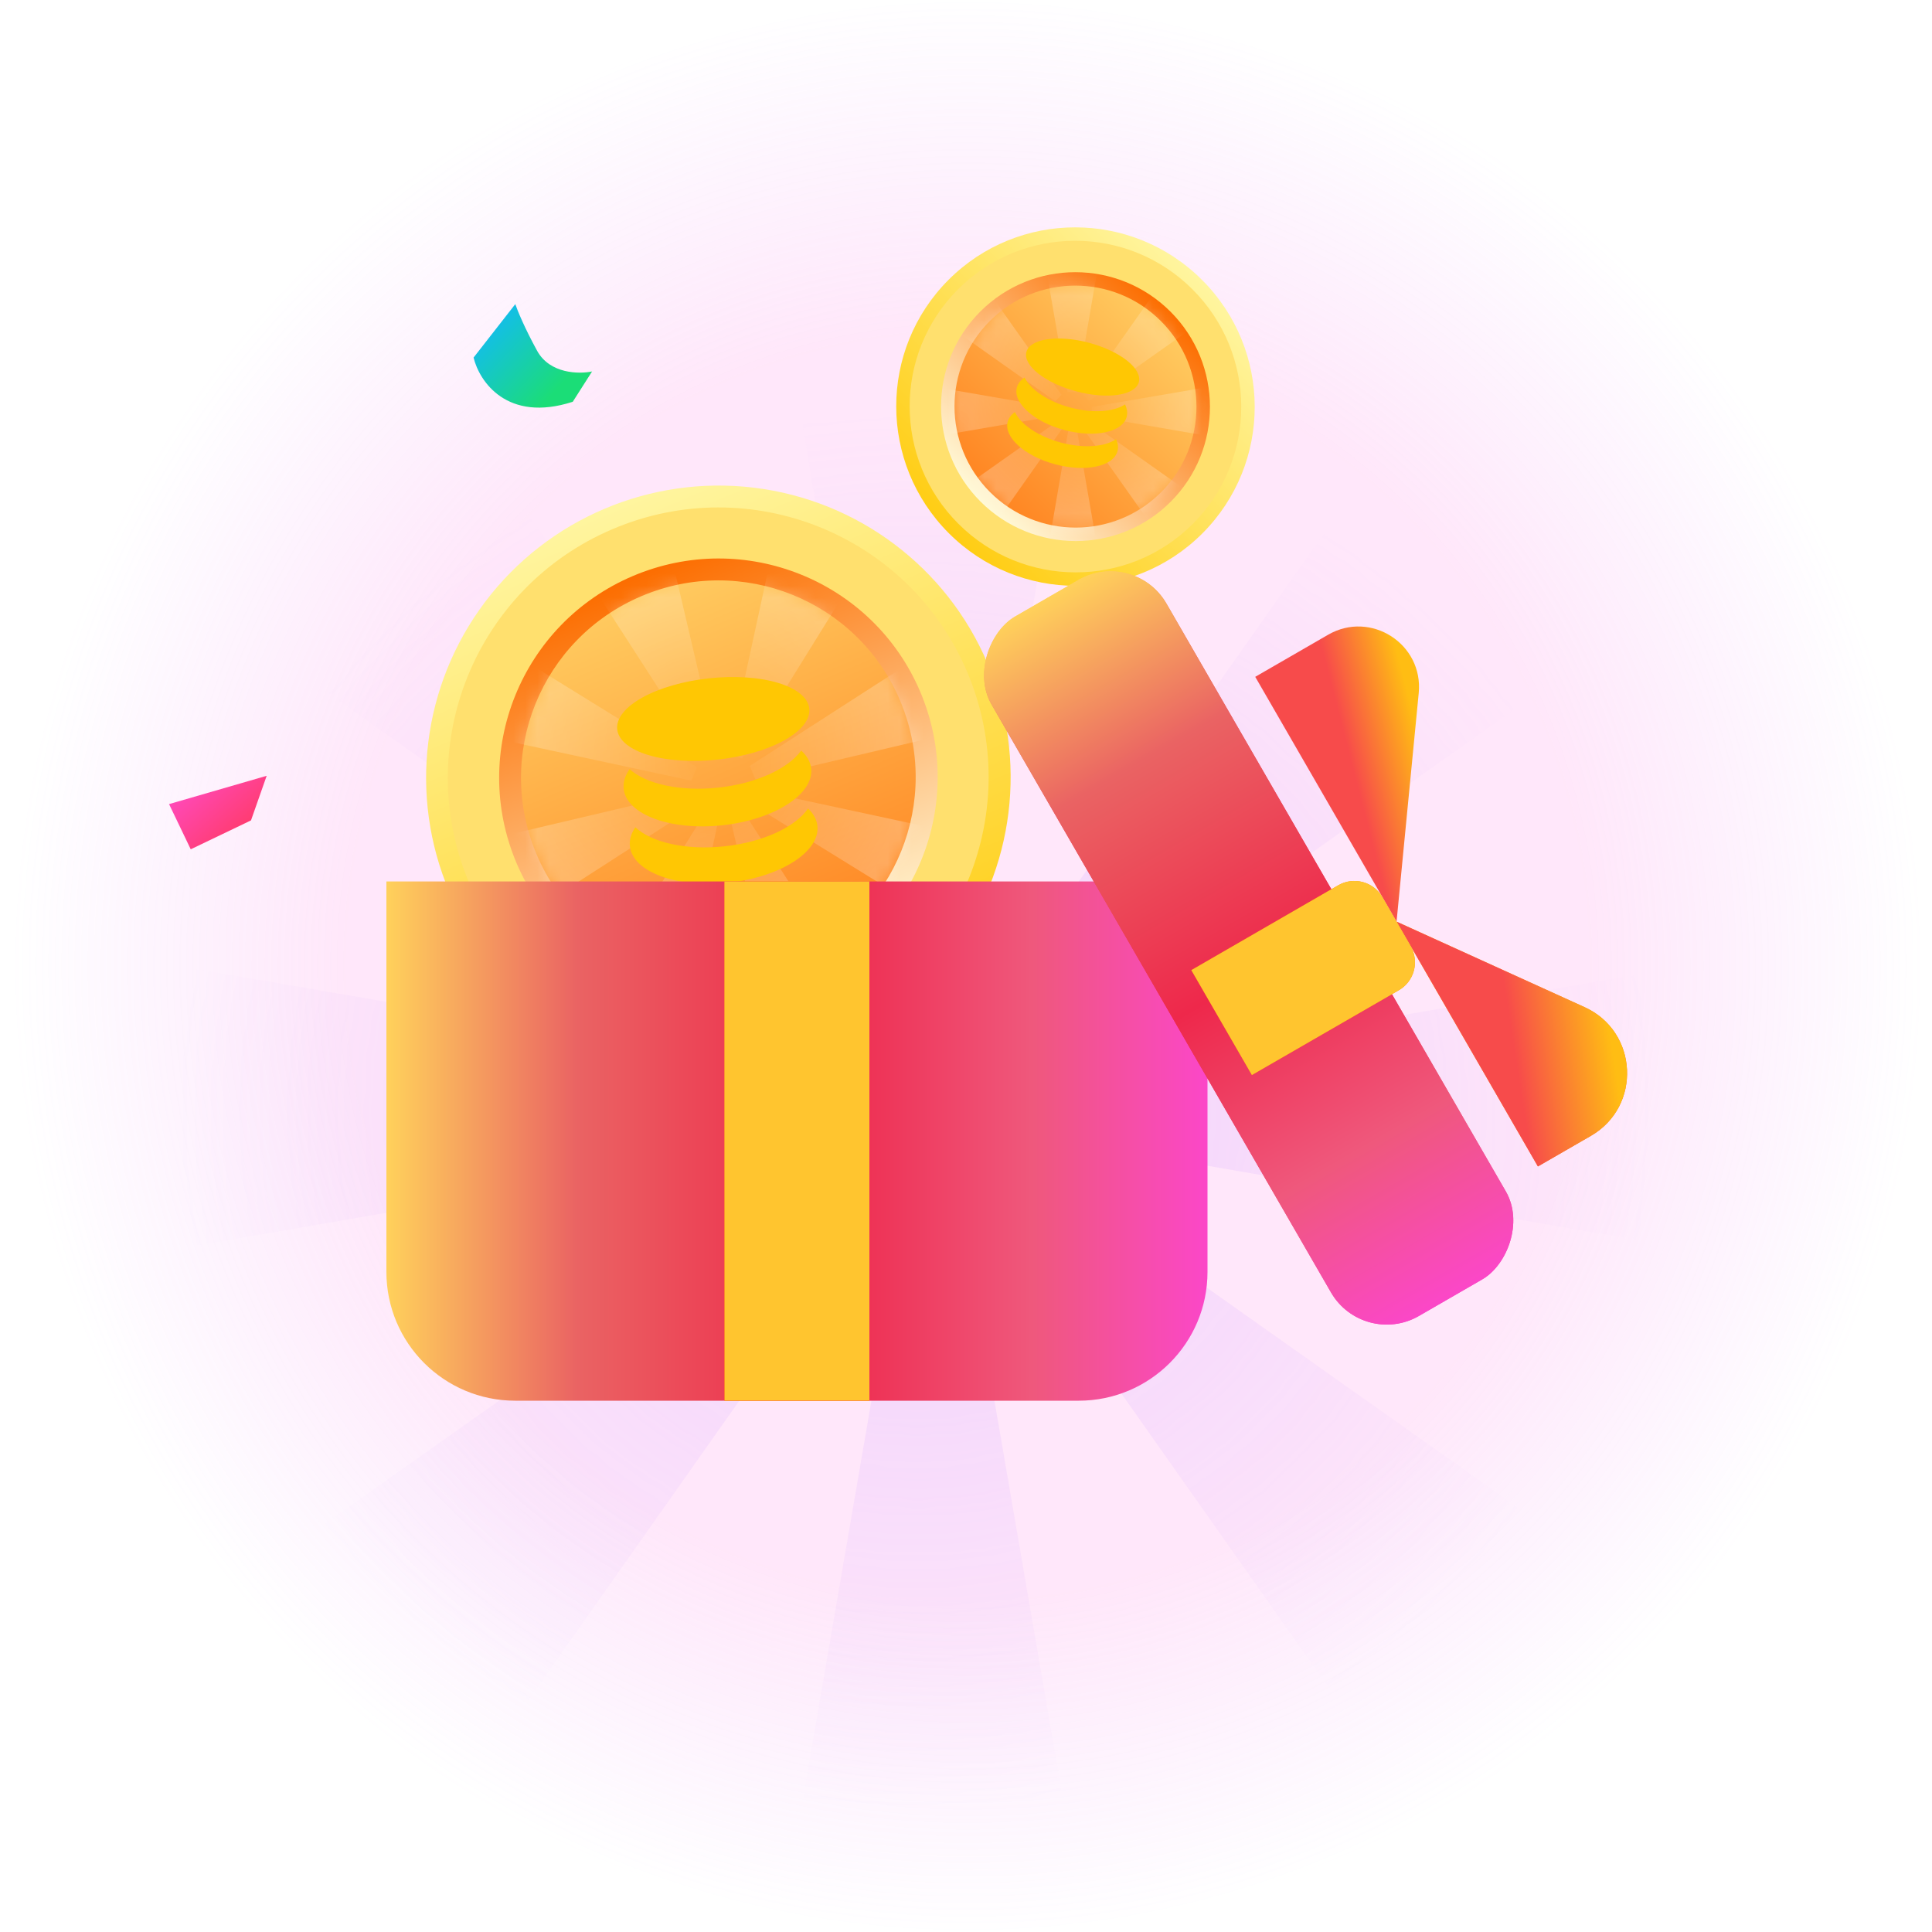 <svg width="160" height="160" viewBox="0 0 160 160" fill="none" xmlns="http://www.w3.org/2000/svg">
<ellipse opacity="0.2" cx="80.145" cy="80" rx="79.856" ry="80" fill="url(#paint0_radial_2388_1497)"/>
<mask id="mask0_2388_1497" style="mask-type:alpha" maskUnits="userSpaceOnUse" x="0" y="7" width="152" height="153">
<ellipse cx="75.82" cy="83.754" rx="75.82" ry="75.957" fill="url(#paint1_radial_2388_1497)"/>
</mask>
<g mask="url(#mask0_2388_1497)">
<g opacity="0.3">
<path d="M59.672 -5.488H94.843L80.188 82.31H74.326L59.672 -5.488Z" fill="#CE9DFF"/>
<path d="M133.383 10.496L158.325 35.483L87.656 85.457L83.499 81.293L133.383 10.496Z" fill="#CE9DFF"/>
<path d="M174.258 74.034V109.371L89.014 94.647V88.758L174.258 74.034Z" fill="#CE9DFF"/>
<path d="M158.328 147.924L133.386 172.911L83.502 102.114L87.659 97.95L158.328 147.924Z" fill="#CE9DFF"/>
<path d="M94.898 188.88H59.625L74.322 103.483H80.201L94.898 188.88Z" fill="#CE9DFF"/>
<path d="M21.125 172.911L-3.817 147.924L66.852 97.95L71.009 102.115L21.125 172.911Z" fill="#CE9DFF"/>
<path d="M-19.742 109.373L-19.742 74.036L65.501 88.76V94.649L-19.742 109.373Z" fill="#CE9DFF"/>
<path d="M-3.812 35.483L21.13 10.496L71.013 81.292L66.856 85.457L-3.812 35.483Z" fill="#CE9DFF"/>
</g>
</g>
<g clip-path="url(#clip0_2388_1497)">
<ellipse cx="89.066" cy="33.673" rx="14.857" ry="14.831" transform="rotate(45 89.066 33.673)" fill="url(#paint2_linear_2388_1497)"/>
<ellipse cx="89.064" cy="33.671" rx="13.743" ry="13.718" transform="rotate(45 89.064 33.671)" fill="#FFE06E"/>
<ellipse cx="89.069" cy="33.675" rx="11.143" ry="11.123" transform="rotate(45 89.069 33.675)" fill="url(#paint3_linear_2388_1497)"/>
<ellipse cx="89.067" cy="33.673" rx="10.029" ry="10.011" transform="rotate(45 89.067 33.673)" fill="url(#paint4_linear_2388_1497)"/>
<mask id="mask1_2388_1497" style="mask-type:alpha" maskUnits="userSpaceOnUse" x="79" y="23" width="21" height="21">
<path d="M96.159 40.771C92.249 44.681 85.905 44.675 81.989 40.758C78.072 36.842 78.067 30.498 81.976 26.588C85.885 22.679 92.23 22.685 96.146 26.601C100.063 30.518 100.068 36.862 96.159 40.771Z" fill="url(#paint5_radial_2388_1497)"/>
</mask>
<g mask="url(#mask1_2388_1497)">
<g opacity="0.3">
<path d="M95.953 23.755L99.105 26.907L90.189 33.197L89.663 32.672L95.953 23.755Z" fill="white"/>
<path d="M101.18 31.855L101.184 36.308L90.42 34.443L90.419 33.7L101.18 31.855Z" fill="white"/>
<path d="M99.141 41.25L95.995 44.396L89.689 35.468L90.213 34.944L99.141 41.25Z" fill="white"/>
<path d="M91.07 46.473L86.617 46.469L88.463 35.709L89.205 35.709L91.07 46.473Z" fill="white"/>
<path d="M81.664 44.433L78.512 41.281L87.428 34.991L87.954 35.516L81.664 44.433Z" fill="white"/>
<path d="M76.43 36.323L76.426 31.87L87.189 33.735L87.19 34.477L76.43 36.323Z" fill="white"/>
<path d="M78.461 26.921L81.607 23.775L87.913 32.702L87.388 33.227L78.461 26.921Z" fill="white"/>
<path d="M86.539 21.706L90.992 21.71L89.147 32.47L88.404 32.47L86.539 21.706Z" fill="white"/>
</g>
</g>
<g filter="url(#filter0_ii_2388_1497)">
<path d="M85.001 29.15C84.858 29.683 85.212 30.326 85.984 30.936C86.757 31.547 87.884 32.076 89.12 32.407C90.355 32.738 91.596 32.844 92.57 32.701C93.544 32.558 94.172 32.179 94.315 31.646C94.457 31.113 94.104 30.471 93.331 29.86C92.559 29.249 91.431 28.72 90.196 28.389C88.961 28.058 87.72 27.953 86.745 28.095C85.771 28.238 85.144 28.618 85.001 29.15Z" fill="#FFC703"/>
<path d="M88.641 33.75C86.784 33.252 85.338 32.26 84.849 31.263C84.524 31.481 84.302 31.759 84.213 32.09C83.872 33.362 85.631 34.939 88.142 35.612C90.653 36.285 92.965 35.799 93.306 34.526C93.395 34.195 93.341 33.843 93.169 33.492C92.246 34.111 90.498 34.248 88.641 33.75Z" fill="#FFC703"/>
<path d="M84.053 34.125C84.523 35.136 85.982 36.148 87.864 36.652C89.745 37.156 91.514 37.009 92.427 36.369C92.584 36.707 92.631 37.045 92.545 37.364C92.204 38.637 89.893 39.123 87.382 38.45C84.871 37.777 83.112 36.2 83.453 34.928C83.538 34.609 83.748 34.34 84.053 34.125Z" fill="#FFC703"/>
</g>
</g>
<g clip-path="url(#clip1_2388_1497)">
<ellipse cx="59.493" cy="64.387" rx="24.211" ry="24.168" transform="rotate(-23.022 59.493 64.387)" fill="url(#paint6_linear_2388_1497)"/>
<ellipse cx="59.48" cy="64.391" rx="22.395" ry="22.355" transform="rotate(-23.022 59.48 64.391)" fill="#FFE06E"/>
<ellipse cx="59.496" cy="64.387" rx="18.159" ry="18.126" transform="rotate(-23.022 59.496 64.387)" fill="url(#paint7_linear_2388_1497)"/>
<ellipse cx="59.491" cy="64.388" rx="16.343" ry="16.313" transform="rotate(-23.022 59.491 64.388)" fill="url(#paint8_linear_2388_1497)"/>
<mask id="mask2_2388_1497" style="mask-type:alpha" maskUnits="userSpaceOnUse" x="43" y="48" width="33" height="33">
<path d="M74.532 57.997C78.056 66.289 74.178 75.872 65.871 79.402C57.564 82.932 47.974 79.072 44.45 70.78C40.927 62.488 44.804 52.904 53.111 49.374C61.418 45.844 71.009 49.705 74.532 57.997Z" fill="url(#paint9_radial_2388_1497)"/>
</mask>
<g mask="url(#mask2_2388_1497)">
<g opacity="0.3">
<path d="M48.68 47.938L55.365 45.097L59.432 62.407L58.318 62.88L48.68 47.938Z" fill="white"/>
<path d="M64.102 44.981L70.834 47.691L61.451 62.819L60.329 62.368L64.102 44.981Z" fill="white"/>
<path d="M77.062 53.784L79.898 60.457L62.561 64.542L62.089 63.429L77.062 53.784Z" fill="white"/>
<path d="M80.023 69.171L77.302 75.898L62.167 66.546L62.62 65.425L80.023 69.171Z" fill="white"/>
<path d="M71.203 82.145L64.518 84.986L60.451 67.676L61.565 67.203L71.203 82.145Z" fill="white"/>
<path d="M55.766 85.106L49.034 82.396L58.417 67.268L59.539 67.72L55.766 85.106Z" fill="white"/>
<path d="M42.797 76.306L39.961 69.633L57.298 65.549L57.771 66.661L42.797 76.306Z" fill="white"/>
<path d="M39.859 60.908L42.581 54.181L57.716 63.533L57.262 64.654L39.859 60.908Z" fill="white"/>
</g>
</g>
<g filter="url(#filter1_ii_2388_1497)">
<path d="M51.115 60.405C51.212 61.298 52.143 62.062 53.703 62.532C55.263 63.001 57.325 63.135 59.434 62.906C61.543 62.677 63.528 62.103 64.951 61.31C66.374 60.517 67.119 59.571 67.022 58.678C66.925 57.786 65.994 57.021 64.434 56.552C62.874 56.083 60.813 55.948 58.703 56.177C56.594 56.406 54.609 56.98 53.187 57.773C51.763 58.566 51.018 59.513 51.115 60.405Z" fill="#FFC703"/>
<path d="M59.495 65.226C56.323 65.57 53.493 64.922 52.141 63.698C51.768 64.221 51.59 64.774 51.65 65.329C51.881 67.46 55.545 68.81 59.833 68.345C64.121 67.879 67.41 65.774 67.179 63.643C67.118 63.088 66.825 62.586 66.349 62.156C65.291 63.641 62.666 64.882 59.495 65.226Z" fill="#FFC703"/>
<path d="M52.616 68.51C53.947 69.764 56.809 70.435 60.022 70.086C63.235 69.737 65.887 68.468 66.918 66.957C67.363 67.377 67.637 67.862 67.695 68.397C67.926 70.528 64.638 72.633 60.349 73.098C56.061 73.564 52.398 72.214 52.166 70.083C52.108 69.548 52.271 69.016 52.616 68.51Z" fill="#FFC703"/>
</g>
</g>
<g filter="url(#filter2_ii_2388_1497)">
<path d="M32 73H100V105.333C100 111.224 95.224 116 89.333 116H42.667C36.776 116 32 111.224 32 105.333V73Z" fill="url(#paint10_linear_2388_1497)"/>
</g>
<g filter="url(#filter3_ii_2388_1497)">
<rect x="60" y="73" width="12" height="43" fill="url(#paint11_linear_2388_1497)"/>
<rect x="60" y="73" width="12" height="43" fill="#FFC52F"/>
</g>
<g filter="url(#filter4_f_2388_1497)">
<rect x="95.648" y="55.052" width="56.852" height="11.705" rx="2.667" transform="rotate(60 95.648 55.052)" fill="#EE3559"/>
</g>
<g filter="url(#filter5_ii_2388_1497)">
<path d="M131.233 83.41L115.66 76.326L127.364 96.599L131.748 94.068C135.975 91.628 135.675 85.431 131.233 83.41Z" fill="url(#paint12_linear_2388_1497)"/>
<path d="M131.233 83.41L115.66 76.326L127.364 96.599L131.748 94.068C135.975 91.628 135.675 85.431 131.233 83.41Z" fill="url(#paint13_linear_2388_1497)"/>
</g>
<g filter="url(#filter6_ii_2388_1497)">
<path d="M117.493 57.394L115.657 76.326L103.953 56.052L109.992 52.565C113.525 50.525 117.887 53.333 117.493 57.394Z" fill="url(#paint14_linear_2388_1497)"/>
</g>
<g filter="url(#filter7_iii_2388_1497)">
<rect x="98.93" y="47.363" width="66.885" height="16.721" rx="5.333" transform="rotate(60 98.93 47.363)" fill="url(#paint15_linear_2388_1497)"/>
<rect x="98.93" y="47.363" width="66.885" height="16.721" rx="5.333" transform="rotate(60 98.93 47.363)" fill="url(#paint16_linear_2388_1497)"/>
</g>
<g filter="url(#filter8_ii_2388_1497)">
<path d="M110.831 73.315C112.107 72.578 113.738 73.015 114.474 74.291L116.824 78.361C117.56 79.636 117.123 81.267 115.848 82.003L103.676 89.031L98.66 80.342L110.831 73.315Z" fill="url(#paint17_linear_2388_1497)"/>
<path d="M110.831 73.315C112.107 72.578 113.738 73.015 114.474 74.291L116.824 78.361C117.56 79.636 117.123 81.267 115.848 82.003L103.676 89.031L98.66 80.342L110.831 73.315Z" fill="#FFC52F"/>
</g>
<path d="M22.085 64.248L14 66.592L15.796 70.335L20.787 67.941L22.085 64.248Z" fill="url(#paint18_linear_2388_1497)"/>
<path d="M49.033 30.763L47.434 33.273C41.984 35.037 39.687 31.568 39.22 29.612L42.675 25.186C42.84 25.678 43.432 27.139 44.483 29.052C45.534 30.964 47.955 30.989 49.033 30.763Z" fill="url(#paint19_linear_2388_1497)"/>
<defs>
<filter id="filter0_ii_2388_1497" x="81.575" y="26.194" width="14.607" height="14.397" filterUnits="userSpaceOnUse" color-interpolation-filters="sRGB">
<feFlood flood-opacity="0" result="BackgroundImageFix"/>
<feBlend mode="normal" in="SourceGraphic" in2="BackgroundImageFix" result="shape"/>
<feColorMatrix in="SourceAlpha" type="matrix" values="0 0 0 0 0 0 0 0 0 0 0 0 0 0 0 0 0 0 127 0" result="hardAlpha"/>
<feOffset dx="1.839" dy="1.839"/>
<feGaussianBlur stdDeviation="3.678"/>
<feComposite in2="hardAlpha" operator="arithmetic" k2="-1" k3="1"/>
<feColorMatrix type="matrix" values="0 0 0 0 1 0 0 0 0 1 0 0 0 0 1 0 0 0 0.57 0"/>
<feBlend mode="normal" in2="shape" result="effect1_innerShadow_2388_1497"/>
<feColorMatrix in="SourceAlpha" type="matrix" values="0 0 0 0 0 0 0 0 0 0 0 0 0 0 0 0 0 0 127 0" result="hardAlpha"/>
<feOffset dx="-1.839" dy="-1.839"/>
<feGaussianBlur stdDeviation="3.678"/>
<feComposite in2="hardAlpha" operator="arithmetic" k2="-1" k3="1"/>
<feColorMatrix type="matrix" values="0 0 0 0 1 0 0 0 0 1 0 0 0 0 1 0 0 0 0.53 0"/>
<feBlend mode="normal" in2="effect1_innerShadow_2388_1497" result="effect2_innerShadow_2388_1497"/>
</filter>
<filter id="filter1_ii_2388_1497" x="49.271" y="54.229" width="20.271" height="20.8" filterUnits="userSpaceOnUse" color-interpolation-filters="sRGB">
<feFlood flood-opacity="0" result="BackgroundImageFix"/>
<feBlend mode="normal" in="SourceGraphic" in2="BackgroundImageFix" result="shape"/>
<feColorMatrix in="SourceAlpha" type="matrix" values="0 0 0 0 0 0 0 0 0 0 0 0 0 0 0 0 0 0 127 0" result="hardAlpha"/>
<feOffset dx="1.839" dy="1.839"/>
<feGaussianBlur stdDeviation="3.678"/>
<feComposite in2="hardAlpha" operator="arithmetic" k2="-1" k3="1"/>
<feColorMatrix type="matrix" values="0 0 0 0 1 0 0 0 0 1 0 0 0 0 1 0 0 0 0.57 0"/>
<feBlend mode="normal" in2="shape" result="effect1_innerShadow_2388_1497"/>
<feColorMatrix in="SourceAlpha" type="matrix" values="0 0 0 0 0 0 0 0 0 0 0 0 0 0 0 0 0 0 127 0" result="hardAlpha"/>
<feOffset dx="-1.839" dy="-1.839"/>
<feGaussianBlur stdDeviation="3.678"/>
<feComposite in2="hardAlpha" operator="arithmetic" k2="-1" k3="1"/>
<feColorMatrix type="matrix" values="0 0 0 0 1 0 0 0 0 1 0 0 0 0 1 0 0 0 0.53 0"/>
<feBlend mode="normal" in2="effect1_innerShadow_2388_1497" result="effect2_innerShadow_2388_1497"/>
</filter>
<filter id="filter2_ii_2388_1497" x="29.2" y="70.2" width="73.6" height="48.6" filterUnits="userSpaceOnUse" color-interpolation-filters="sRGB">
<feFlood flood-opacity="0" result="BackgroundImageFix"/>
<feBlend mode="normal" in="SourceGraphic" in2="BackgroundImageFix" result="shape"/>
<feColorMatrix in="SourceAlpha" type="matrix" values="0 0 0 0 0 0 0 0 0 0 0 0 0 0 0 0 0 0 127 0" result="hardAlpha"/>
<feOffset dx="2.8" dy="2.8"/>
<feGaussianBlur stdDeviation="5.6"/>
<feComposite in2="hardAlpha" operator="arithmetic" k2="-1" k3="1"/>
<feColorMatrix type="matrix" values="0 0 0 0 1 0 0 0 0 1 0 0 0 0 1 0 0 0 0.4 0"/>
<feBlend mode="normal" in2="shape" result="effect1_innerShadow_2388_1497"/>
<feColorMatrix in="SourceAlpha" type="matrix" values="0 0 0 0 0 0 0 0 0 0 0 0 0 0 0 0 0 0 127 0" result="hardAlpha"/>
<feOffset dx="-2.8" dy="-2.8"/>
<feGaussianBlur stdDeviation="5.6"/>
<feComposite in2="hardAlpha" operator="arithmetic" k2="-1" k3="1"/>
<feColorMatrix type="matrix" values="0 0 0 0 1 0 0 0 0 1 0 0 0 0 1 0 0 0 0.4 0"/>
<feBlend mode="normal" in2="effect1_innerShadow_2388_1497" result="effect2_innerShadow_2388_1497"/>
</filter>
<filter id="filter3_ii_2388_1497" x="57.2" y="70.2" width="17.6" height="48.6" filterUnits="userSpaceOnUse" color-interpolation-filters="sRGB">
<feFlood flood-opacity="0" result="BackgroundImageFix"/>
<feBlend mode="normal" in="SourceGraphic" in2="BackgroundImageFix" result="shape"/>
<feColorMatrix in="SourceAlpha" type="matrix" values="0 0 0 0 0 0 0 0 0 0 0 0 0 0 0 0 0 0 127 0" result="hardAlpha"/>
<feOffset dx="2.8" dy="2.8"/>
<feGaussianBlur stdDeviation="5.6"/>
<feComposite in2="hardAlpha" operator="arithmetic" k2="-1" k3="1"/>
<feColorMatrix type="matrix" values="0 0 0 0 1 0 0 0 0 1 0 0 0 0 1 0 0 0 0.4 0"/>
<feBlend mode="normal" in2="shape" result="effect1_innerShadow_2388_1497"/>
<feColorMatrix in="SourceAlpha" type="matrix" values="0 0 0 0 0 0 0 0 0 0 0 0 0 0 0 0 0 0 127 0" result="hardAlpha"/>
<feOffset dx="-2.8" dy="-2.8"/>
<feGaussianBlur stdDeviation="5.6"/>
<feComposite in2="hardAlpha" operator="arithmetic" k2="-1" k3="1"/>
<feColorMatrix type="matrix" values="0 0 0 0 1 0 0 0 0 1 0 0 0 0 1 0 0 0 0.4 0"/>
<feBlend mode="normal" in2="effect1_innerShadow_2388_1497" result="effect2_innerShadow_2388_1497"/>
</filter>
<filter id="filter4_f_2388_1497" x="75.818" y="45.361" width="57.95" height="74.47" filterUnits="userSpaceOnUse" color-interpolation-filters="sRGB">
<feFlood flood-opacity="0" result="BackgroundImageFix"/>
<feBlend mode="normal" in="SourceGraphic" in2="BackgroundImageFix" result="shape"/>
<feGaussianBlur stdDeviation="5.333" result="effect1_foregroundBlur_2388_1497"/>
</filter>
<filter id="filter5_ii_2388_1497" x="112.856" y="73.526" width="24.694" height="25.873" filterUnits="userSpaceOnUse" color-interpolation-filters="sRGB">
<feFlood flood-opacity="0" result="BackgroundImageFix"/>
<feBlend mode="normal" in="SourceGraphic" in2="BackgroundImageFix" result="shape"/>
<feColorMatrix in="SourceAlpha" type="matrix" values="0 0 0 0 0 0 0 0 0 0 0 0 0 0 0 0 0 0 127 0" result="hardAlpha"/>
<feOffset dx="2.8" dy="2.8"/>
<feGaussianBlur stdDeviation="5.6"/>
<feComposite in2="hardAlpha" operator="arithmetic" k2="-1" k3="1"/>
<feColorMatrix type="matrix" values="0 0 0 0 1 0 0 0 0 1 0 0 0 0 1 0 0 0 0.4 0"/>
<feBlend mode="normal" in2="shape" result="effect1_innerShadow_2388_1497"/>
<feColorMatrix in="SourceAlpha" type="matrix" values="0 0 0 0 0 0 0 0 0 0 0 0 0 0 0 0 0 0 127 0" result="hardAlpha"/>
<feOffset dx="-2.8" dy="-2.8"/>
<feGaussianBlur stdDeviation="5.6"/>
<feComposite in2="hardAlpha" operator="arithmetic" k2="-1" k3="1"/>
<feColorMatrix type="matrix" values="0 0 0 0 1 0 0 0 0 1 0 0 0 0 1 0 0 0 0.4 0"/>
<feBlend mode="normal" in2="effect1_innerShadow_2388_1497" result="effect2_innerShadow_2388_1497"/>
</filter>
<filter id="filter6_ii_2388_1497" x="101.153" y="49.083" width="19.163" height="30.042" filterUnits="userSpaceOnUse" color-interpolation-filters="sRGB">
<feFlood flood-opacity="0" result="BackgroundImageFix"/>
<feBlend mode="normal" in="SourceGraphic" in2="BackgroundImageFix" result="shape"/>
<feColorMatrix in="SourceAlpha" type="matrix" values="0 0 0 0 0 0 0 0 0 0 0 0 0 0 0 0 0 0 127 0" result="hardAlpha"/>
<feOffset dx="2.8" dy="2.8"/>
<feGaussianBlur stdDeviation="5.6"/>
<feComposite in2="hardAlpha" operator="arithmetic" k2="-1" k3="1"/>
<feColorMatrix type="matrix" values="0 0 0 0 1 0 0 0 0 1 0 0 0 0 1 0 0 0 0.4 0"/>
<feBlend mode="normal" in2="shape" result="effect1_innerShadow_2388_1497"/>
<feColorMatrix in="SourceAlpha" type="matrix" values="0 0 0 0 0 0 0 0 0 0 0 0 0 0 0 0 0 0 127 0" result="hardAlpha"/>
<feOffset dx="-2.8" dy="-2.8"/>
<feGaussianBlur stdDeviation="5.6"/>
<feComposite in2="hardAlpha" operator="arithmetic" k2="-1" k3="1"/>
<feColorMatrix type="matrix" values="0 0 0 0 1 0 0 0 0 1 0 0 0 0 1 0 0 0 0.4 0"/>
<feBlend mode="normal" in2="effect1_innerShadow_2388_1497" result="effect2_innerShadow_2388_1497"/>
</filter>
<filter id="filter7_iii_2388_1497" x="81.398" y="47.315" width="51.023" height="66.382" filterUnits="userSpaceOnUse" color-interpolation-filters="sRGB">
<feFlood flood-opacity="0" result="BackgroundImageFix"/>
<feBlend mode="normal" in="SourceGraphic" in2="BackgroundImageFix" result="shape"/>
<feColorMatrix in="SourceAlpha" type="matrix" values="0 0 0 0 0 0 0 0 0 0 0 0 0 0 0 0 0 0 127 0" result="hardAlpha"/>
<feOffset dx="-5" dy="-2"/>
<feGaussianBlur stdDeviation="4"/>
<feComposite in2="hardAlpha" operator="arithmetic" k2="-1" k3="1"/>
<feColorMatrix type="matrix" values="0 0 0 0 1 0 0 0 0 0.564 0 0 0 0 0.053 0 0 0 1 0"/>
<feBlend mode="normal" in2="shape" result="effect1_innerShadow_2388_1497"/>
<feColorMatrix in="SourceAlpha" type="matrix" values="0 0 0 0 0 0 0 0 0 0 0 0 0 0 0 0 0 0 127 0" result="hardAlpha"/>
<feOffset dx="2" dy="2"/>
<feGaussianBlur stdDeviation="4"/>
<feComposite in2="hardAlpha" operator="arithmetic" k2="-1" k3="1"/>
<feColorMatrix type="matrix" values="0 0 0 0 1 0 0 0 0 1 0 0 0 0 1 0 0 0 0.4 0"/>
<feBlend mode="normal" in2="effect1_innerShadow_2388_1497" result="effect2_innerShadow_2388_1497"/>
<feColorMatrix in="SourceAlpha" type="matrix" values="0 0 0 0 0 0 0 0 0 0 0 0 0 0 0 0 0 0 127 0" result="hardAlpha"/>
<feOffset dx="-2" dy="-2"/>
<feGaussianBlur stdDeviation="4"/>
<feComposite in2="hardAlpha" operator="arithmetic" k2="-1" k3="1"/>
<feColorMatrix type="matrix" values="0 0 0 0 1 0 0 0 0 1 0 0 0 0 1 0 0 0 0.4 0"/>
<feBlend mode="normal" in2="effect2_innerShadow_2388_1497" result="effect3_innerShadow_2388_1497"/>
</filter>
<filter id="filter8_ii_2388_1497" x="95.856" y="70.157" width="24.123" height="21.674" filterUnits="userSpaceOnUse" color-interpolation-filters="sRGB">
<feFlood flood-opacity="0" result="BackgroundImageFix"/>
<feBlend mode="normal" in="SourceGraphic" in2="BackgroundImageFix" result="shape"/>
<feColorMatrix in="SourceAlpha" type="matrix" values="0 0 0 0 0 0 0 0 0 0 0 0 0 0 0 0 0 0 127 0" result="hardAlpha"/>
<feOffset dx="2.8" dy="2.8"/>
<feGaussianBlur stdDeviation="5.6"/>
<feComposite in2="hardAlpha" operator="arithmetic" k2="-1" k3="1"/>
<feColorMatrix type="matrix" values="0 0 0 0 1 0 0 0 0 1 0 0 0 0 1 0 0 0 0.4 0"/>
<feBlend mode="normal" in2="shape" result="effect1_innerShadow_2388_1497"/>
<feColorMatrix in="SourceAlpha" type="matrix" values="0 0 0 0 0 0 0 0 0 0 0 0 0 0 0 0 0 0 127 0" result="hardAlpha"/>
<feOffset dx="-2.8" dy="-2.8"/>
<feGaussianBlur stdDeviation="5.6"/>
<feComposite in2="hardAlpha" operator="arithmetic" k2="-1" k3="1"/>
<feColorMatrix type="matrix" values="0 0 0 0 1 0 0 0 0 1 0 0 0 0 1 0 0 0 0.4 0"/>
<feBlend mode="normal" in2="effect1_innerShadow_2388_1497" result="effect2_innerShadow_2388_1497"/>
</filter>
<radialGradient id="paint0_radial_2388_1497" cx="0" cy="0" r="1" gradientUnits="userSpaceOnUse" gradientTransform="translate(80.145 80) rotate(90) scale(80 79.856)">
<stop offset="0.65" stop-color="#FF86E4"/>
<stop offset="1" stop-color="#E786FF" stop-opacity="0"/>
</radialGradient>
<radialGradient id="paint1_radial_2388_1497" cx="0" cy="0" r="1" gradientUnits="userSpaceOnUse" gradientTransform="translate(75.82 91.986) rotate(90) scale(57.906 61.126)">
<stop offset="0.024" stop-color="#D9D9D9"/>
<stop offset="1" stop-color="#737373" stop-opacity="0"/>
</radialGradient>
<linearGradient id="paint2_linear_2388_1497" x1="89.066" y1="18.843" x2="89.066" y2="48.504" gradientUnits="userSpaceOnUse">
<stop stop-color="#FFF59F"/>
<stop offset="1" stop-color="#FFCD14"/>
</linearGradient>
<linearGradient id="paint3_linear_2388_1497" x1="89.069" y1="22.552" x2="89.069" y2="44.798" gradientUnits="userSpaceOnUse">
<stop stop-color="#FC6D00"/>
<stop offset="1" stop-color="#FFF9D8"/>
</linearGradient>
<linearGradient id="paint4_linear_2388_1497" x1="89.067" y1="23.662" x2="89.067" y2="43.684" gradientUnits="userSpaceOnUse">
<stop stop-color="#FFCA5F"/>
<stop offset="1" stop-color="#FF8623"/>
</linearGradient>
<radialGradient id="paint5_radial_2388_1497" cx="0" cy="0" r="1" gradientUnits="userSpaceOnUse" gradientTransform="translate(89.723 33.024) rotate(135) scale(12.421 12.443)">
<stop stop-color="#FFA65F" stop-opacity="0"/>
<stop offset="1" stop-color="#FF8123"/>
</radialGradient>
<linearGradient id="paint6_linear_2388_1497" x1="59.493" y1="40.219" x2="59.493" y2="88.555" gradientUnits="userSpaceOnUse">
<stop stop-color="#FFF59F"/>
<stop offset="1" stop-color="#FFCD14"/>
</linearGradient>
<linearGradient id="paint7_linear_2388_1497" x1="59.496" y1="46.261" x2="59.496" y2="82.513" gradientUnits="userSpaceOnUse">
<stop stop-color="#FC6D00"/>
<stop offset="1" stop-color="#FFF9D8"/>
</linearGradient>
<linearGradient id="paint8_linear_2388_1497" x1="59.491" y1="48.075" x2="59.491" y2="80.701" gradientUnits="userSpaceOnUse">
<stop stop-color="#FFCA5F"/>
<stop offset="1" stop-color="#FF8623"/>
</linearGradient>
<radialGradient id="paint9_radial_2388_1497" cx="0" cy="0" r="1" gradientUnits="userSpaceOnUse" gradientTransform="translate(58.901 62.998) rotate(66.978) scale(20.241 20.277)">
<stop stop-color="#FFA65F" stop-opacity="0"/>
<stop offset="1" stop-color="#FF8123"/>
</radialGradient>
<linearGradient id="paint10_linear_2388_1497" x1="32" y1="94.5" x2="100" y2="94.5" gradientUnits="userSpaceOnUse">
<stop stop-color="#FFD15B"/>
<stop offset="0.233" stop-color="#EA6363"/>
<stop offset="0.531" stop-color="#EE284B"/>
<stop offset="0.786" stop-color="#EF587C"/>
<stop offset="1" stop-color="#FB47C8"/>
</linearGradient>
<linearGradient id="paint11_linear_2388_1497" x1="66" y1="92.915" x2="66" y2="116" gradientUnits="userSpaceOnUse">
<stop stop-color="#FF7D1F"/>
<stop offset="1" stop-color="#FF3408"/>
</linearGradient>
<linearGradient id="paint12_linear_2388_1497" x1="137.02" y1="87.848" x2="117.064" y2="76.519" gradientUnits="userSpaceOnUse">
<stop stop-color="#FF7613"/>
<stop offset="1" stop-color="#FFC702"/>
</linearGradient>
<linearGradient id="paint13_linear_2388_1497" x1="124.137" y1="78.889" x2="132.127" y2="77.65" gradientUnits="userSpaceOnUse">
<stop stop-color="#F74B4B"/>
<stop offset="1" stop-color="#FFBD13"/>
</linearGradient>
<linearGradient id="paint14_linear_2388_1497" x1="110.948" y1="59.472" x2="116.753" y2="57.975" gradientUnits="userSpaceOnUse">
<stop stop-color="#F74B4B"/>
<stop offset="1" stop-color="#FFBD13"/>
</linearGradient>
<linearGradient id="paint15_linear_2388_1497" x1="98.93" y1="55.724" x2="169.577" y2="55.724" gradientUnits="userSpaceOnUse">
<stop stop-color="#FFD15B"/>
<stop offset="0.115" stop-color="#EA6363"/>
<stop offset="0.531" stop-color="#EE284B"/>
<stop offset="0.786" stop-color="#EF587C"/>
<stop offset="1" stop-color="#FB47C8"/>
</linearGradient>
<linearGradient id="paint16_linear_2388_1497" x1="98.93" y1="55.724" x2="165.815" y2="55.724" gradientUnits="userSpaceOnUse">
<stop stop-color="#FFD15B"/>
<stop offset="0.233" stop-color="#EA6363"/>
<stop offset="0.531" stop-color="#EE284B"/>
<stop offset="0.786" stop-color="#EF587C"/>
<stop offset="1" stop-color="#FB47C8"/>
</linearGradient>
<linearGradient id="paint17_linear_2388_1497" x1="115.649" y1="76.326" x2="101.168" y2="84.686" gradientUnits="userSpaceOnUse">
<stop stop-color="#FF9901"/>
<stop offset="1" stop-color="#FF5E0B"/>
</linearGradient>
<linearGradient id="paint18_linear_2388_1497" x1="14.137" y1="66.604" x2="18.296" y2="71.166" gradientUnits="userSpaceOnUse">
<stop stop-color="#FF49B6"/>
<stop offset="1" stop-color="#FF3A69"/>
</linearGradient>
<linearGradient id="paint19_linear_2388_1497" x1="41.155" y1="26.835" x2="46.499" y2="31.883" gradientUnits="userSpaceOnUse">
<stop stop-color="#13BFE5"/>
<stop offset="1" stop-color="#1BDD77"/>
</linearGradient>
<clipPath id="clip0_2388_1497">
<rect width="34.446" height="34.446" fill="white" transform="translate(87.359 11) rotate(45)"/>
</clipPath>
<clipPath id="clip1_2388_1497">
<rect width="56.132" height="56.132" fill="white" transform="translate(24.18 53.134) rotate(-23.022)"/>
</clipPath>
</defs>
</svg>
